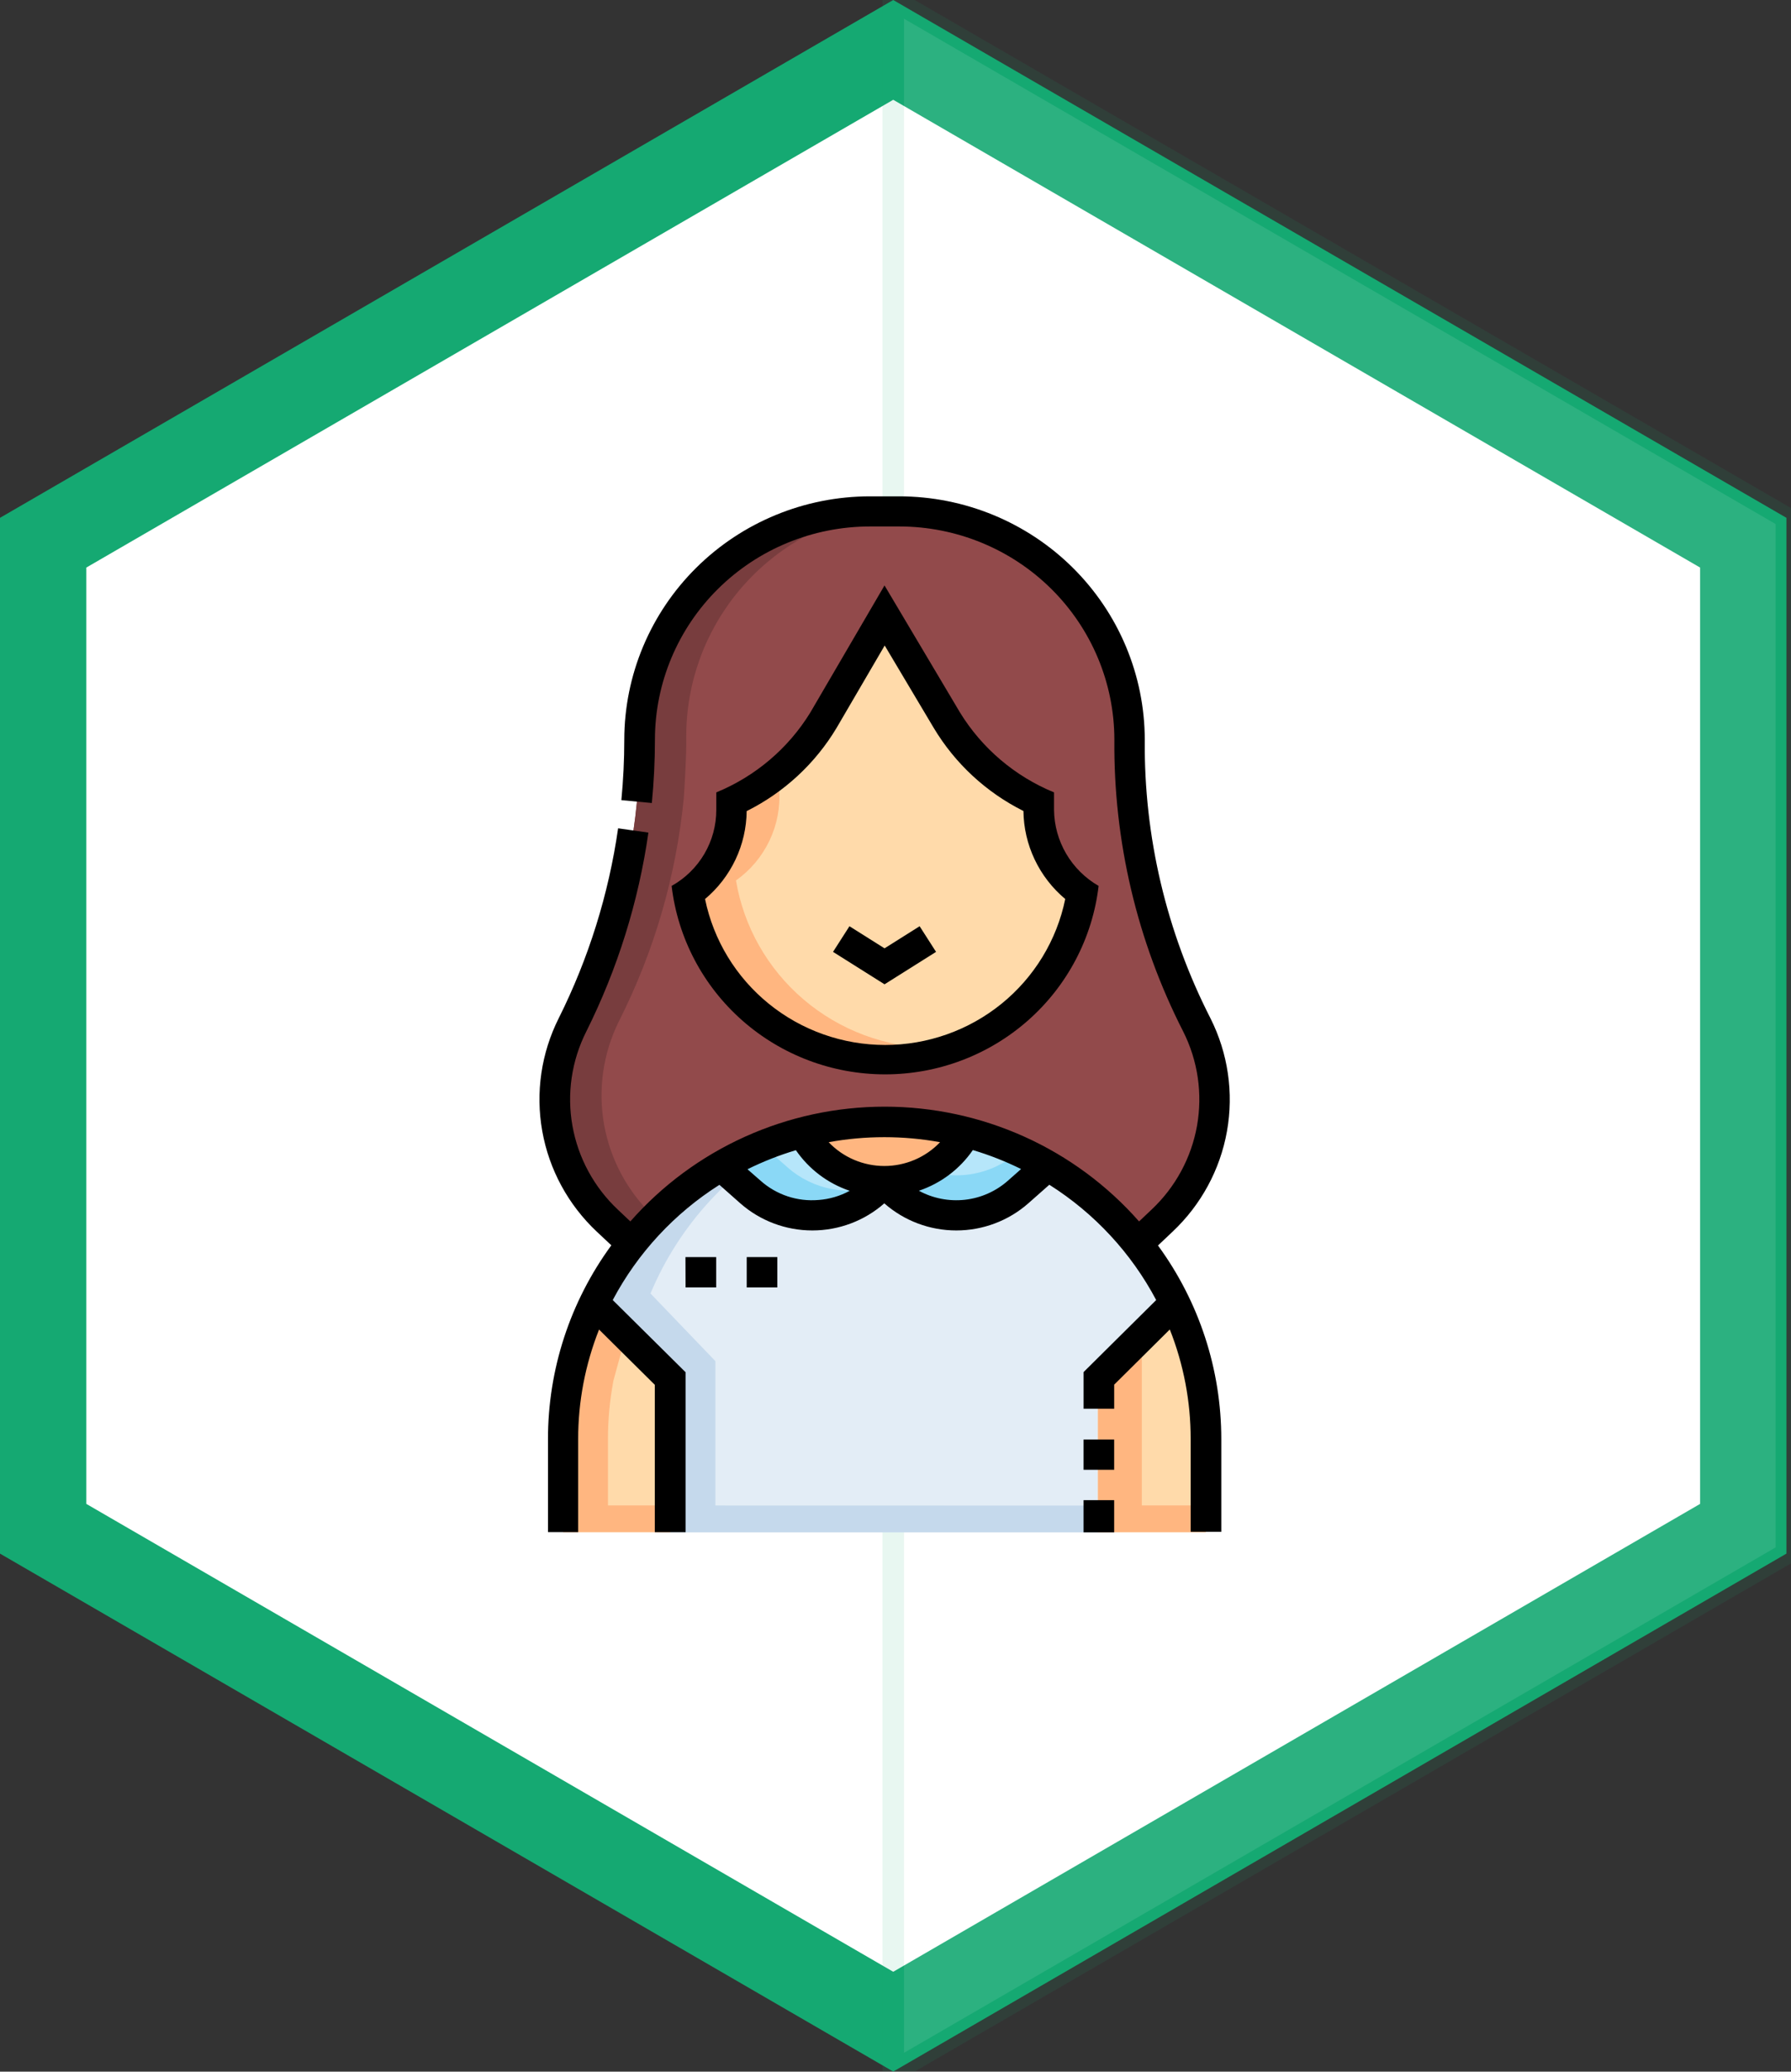 <svg width="83" height="96" viewBox="0 0 83 96" fill="none" xmlns="http://www.w3.org/2000/svg">
<rect x="0" y="0" width="83" height="96" fill="#333333" stroke="none"/>
<path d="M80.788 25.148V70.841L41.395 93.682L2 70.841V25.148L41.395 2.312L80.788 25.148Z" fill="white" stroke="#15A972" stroke-width="4"/>
<g opacity="0.1">
<path d="M82.787 23.995V71.994L41.395 95.993V0L82.787 23.995Z" fill="white"/>
<path d="M82.787 23.995V71.994L41.395 95.993V0L82.787 23.995Z" stroke="#15A972"/>
</g>
<path d="M55.452 47.502C53.819 44.268 52.802 40.763 52.451 37.163C52.451 37.163 52.317 35.25 52.337 34.293C52.337 31.489 51.214 28.8 49.214 26.817C47.215 24.835 44.503 23.721 41.676 23.721H40.292C38.892 23.721 37.505 23.994 36.212 24.526C34.919 25.057 33.743 25.835 32.753 26.817C31.763 27.799 30.978 28.965 30.442 30.247C29.906 31.53 29.631 32.905 29.631 34.293C29.647 35.249 29.516 37.163 29.516 37.163C29.166 40.763 28.149 44.268 26.516 47.502C25.775 48.987 25.532 50.667 25.823 52.299C26.113 53.93 26.922 55.426 28.131 56.57L29.283 57.66H52.684L53.837 56.57C55.045 55.426 55.854 53.93 56.145 52.299C56.436 50.667 56.193 48.987 55.452 47.502Z" fill="#924A4B"/>
<path d="M31.456 57.473L30.304 56.383C29.095 55.239 28.286 53.743 27.995 52.111C27.705 50.48 27.948 48.799 28.688 47.315C30.321 44.081 31.339 40.576 31.689 36.976C31.689 36.976 31.823 35.063 31.803 34.106C31.804 31.647 32.668 29.265 34.248 27.37C35.827 25.475 38.024 24.185 40.459 23.722H40.292C38.892 23.722 37.505 23.995 36.212 24.526C34.919 25.058 33.743 25.837 32.753 26.818C31.763 27.8 30.978 28.965 30.442 30.248C29.906 31.531 29.631 32.906 29.631 34.294C29.647 35.25 29.516 37.164 29.516 37.164C29.166 40.764 28.149 44.269 26.516 47.503C25.775 48.987 25.532 50.668 25.823 52.3C26.113 53.931 26.922 55.428 28.131 56.571L29.283 57.661H52.684L52.882 57.473H31.456Z" fill="#783D3E"/>
<path d="M43.879 33.384C44.878 35.04 46.361 36.356 48.133 37.156C48.076 37.97 48.23 38.785 48.581 39.523C48.932 40.262 49.467 40.899 50.136 41.374C49.8 43.534 48.696 45.503 47.024 46.925C45.351 48.348 43.221 49.13 41.017 49.13C38.814 49.13 36.683 48.348 35.011 46.925C33.338 45.503 32.234 43.534 31.898 41.374C32.567 40.899 33.102 40.262 33.453 39.523C33.804 38.785 33.958 37.97 33.901 37.156C37.595 35.637 39.048 31.637 40.989 28.531L43.879 33.384Z" fill="#FFDAAA"/>
<path d="M43.226 48.56C41.03 48.532 38.914 47.739 37.247 46.321C35.58 44.903 34.469 42.949 34.107 40.8C34.776 40.325 35.311 39.688 35.662 38.949C36.013 38.211 36.167 37.396 36.11 36.582L33.901 37.156C33.958 37.97 33.804 38.785 33.453 39.523C33.102 40.262 32.567 40.899 31.898 41.374C32.26 43.523 33.371 45.477 35.038 46.895C36.705 48.313 38.821 49.106 41.017 49.134C42.165 49.125 43.301 48.903 44.366 48.479C43.988 48.529 43.608 48.556 43.226 48.56Z" fill="#FFB680"/>
<path d="M40.988 51.994C39.716 51.993 38.45 52.153 37.219 52.469C37.612 53.153 38.18 53.723 38.865 54.121C39.55 54.519 40.328 54.732 41.123 54.739C41.885 54.752 42.636 54.545 43.281 54.142C43.927 53.739 44.44 53.157 44.757 52.469C43.526 52.156 42.259 51.996 40.988 51.994Z" fill="#FFB680"/>
<path d="M54.47 60.355C53.535 58.412 52.181 56.698 50.503 55.333C48.825 53.969 46.864 52.988 44.76 52.46C44.402 53.145 43.861 53.719 43.196 54.12C42.531 54.522 41.768 54.734 40.99 54.735C40.212 54.736 39.448 54.526 38.782 54.126C38.117 53.726 37.574 53.153 37.214 52.469C35.118 53.011 33.167 53.999 31.495 55.365C29.824 56.731 28.472 58.441 27.535 60.377L31.063 63.876V71H50.878L51.457 66.701L50.878 63.876L54.47 60.355Z" fill="#E3EDF6"/>
<path d="M33.154 69.763V63.075L30.146 59.939C31.473 56.763 33.878 54.147 36.946 52.544C34.907 53.113 33.014 54.107 31.392 55.458C29.771 56.81 28.459 58.489 27.543 60.382L31.071 63.881V71.005H50.886V69.767L33.154 69.763Z" fill="#C5D9EC"/>
<path d="M33.422 54.027L34.788 55.235C35.222 55.619 35.731 55.912 36.283 56.095C36.835 56.278 37.418 56.349 37.998 56.301C38.578 56.254 39.143 56.09 39.657 55.82C40.171 55.55 40.625 55.179 40.99 54.729L37.221 52.46L33.422 54.027Z" fill="#B6E6FA"/>
<path d="M36.494 54.093L35.471 53.188L33.426 54.029L34.792 55.237C35.639 55.986 36.752 56.373 37.886 56.311C39.02 56.25 40.083 55.745 40.843 54.908C40.112 55.177 39.32 55.243 38.554 55.1C37.788 54.956 37.075 54.608 36.494 54.093Z" fill="#8AD8F6"/>
<path d="M48.548 54.027L47.182 55.235C46.748 55.619 46.239 55.912 45.687 56.095C45.136 56.278 44.552 56.349 43.972 56.301C43.392 56.254 42.828 56.09 42.313 55.82C41.799 55.55 41.346 55.179 40.98 54.729L44.75 52.46L48.548 54.027Z" fill="#B6E6FA"/>
<path d="M42.278 53.95L40.98 54.729C41.346 55.179 41.799 55.55 42.313 55.82C42.828 56.09 43.392 56.254 43.972 56.301C44.552 56.349 45.136 56.278 45.687 56.095C46.239 55.912 46.748 55.619 47.182 55.235L48.548 54.027L47.117 53.438C46.458 53.999 45.642 54.348 44.778 54.44C43.914 54.531 43.042 54.36 42.278 53.95Z" fill="#8AD8F6"/>
<path d="M55.256 62.373L54.473 60.355L50.883 63.876V71H55.88V66.687C55.881 65.227 55.671 63.774 55.256 62.373Z" fill="#FFDAAA"/>
<path d="M52.916 69.76V61.817L50.883 63.82V70.999H55.88V69.76H52.916Z" fill="#FFB680"/>
<path d="M26.783 62.282C26.33 63.707 26.1 65.193 26.102 66.687V71H31.07V63.876L27.542 60.377L26.783 62.282Z" fill="#FFDAAA"/>
<path d="M28.175 66.688C28.174 65.777 28.26 64.868 28.429 63.972L28.98 61.959L27.541 60.375L26.783 62.28C26.33 63.705 26.1 65.191 26.102 66.685V70.998H31.07V69.759H28.176L28.175 66.688Z" fill="#FFB680"/>
<path d="M43.379 44.109L42.618 42.921L40.992 43.945L39.366 42.921L38.605 44.109L40.992 45.612L43.379 44.109Z" fill="black"/>
<path d="M31.125 41.053C31.408 43.458 32.573 45.676 34.397 47.286C36.221 48.896 38.577 49.785 41.019 49.785C43.461 49.785 45.817 48.896 47.641 47.286C49.465 45.676 50.63 43.458 50.913 41.053C50.291 40.694 49.773 40.18 49.411 39.563C49.049 38.946 48.855 38.246 48.847 37.532V36.719C47.036 35.975 45.511 34.679 44.491 33.02L40.991 27.129L37.551 33.02C36.532 34.679 35.006 35.975 33.195 36.719V37.532C33.196 38.248 33.004 38.951 32.641 39.57C32.277 40.189 31.754 40.701 31.125 41.053ZM34.61 37.582C36.34 36.717 37.784 35.379 38.772 33.726L40.999 29.912L43.272 33.731C44.26 35.381 45.702 36.717 47.429 37.581C47.438 38.359 47.615 39.126 47.95 39.83C48.284 40.534 48.767 41.158 49.366 41.66C48.975 43.569 47.93 45.285 46.409 46.517C44.888 47.749 42.984 48.423 41.02 48.423C39.056 48.423 37.153 47.749 35.632 46.517C34.111 45.285 33.066 43.569 32.674 41.66C33.272 41.158 33.753 40.533 34.086 39.83C34.419 39.126 34.595 38.36 34.603 37.582H34.61Z" fill="black"/>
<path d="M54.334 57.081C55.658 55.837 56.544 54.203 56.861 52.422C57.179 50.64 56.91 48.804 56.096 47.186C54.054 43.188 53.01 38.762 53.052 34.281C53.048 31.29 51.849 28.423 49.716 26.308C47.584 24.193 44.692 23.003 41.676 23H40.307C37.291 23.003 34.4 24.193 32.267 26.308C30.134 28.423 28.934 31.29 28.931 34.281C28.931 35.216 28.885 36.15 28.796 37.078L30.208 37.211C30.303 36.241 30.351 35.254 30.351 34.275C30.353 31.655 31.403 29.144 33.271 27.292C35.139 25.44 37.671 24.398 40.312 24.396H41.681C44.323 24.398 46.855 25.44 48.723 27.292C50.59 29.144 51.641 31.655 51.643 34.275C51.601 38.972 52.695 43.611 54.834 47.802C55.514 49.152 55.737 50.683 55.473 52.169C55.208 53.655 54.469 55.017 53.364 56.055L52.787 56.6C51.319 54.931 49.508 53.592 47.475 52.674C45.441 51.757 43.233 51.282 41 51.282C38.766 51.282 36.558 51.757 34.525 52.674C32.491 53.592 30.68 54.931 29.212 56.6L28.637 56.057C27.533 55.02 26.793 53.657 26.529 52.171C26.264 50.685 26.488 49.154 27.168 47.804C28.617 44.901 29.59 41.788 30.049 38.582L28.645 38.383C28.206 41.441 27.278 44.411 25.895 47.179C25.081 48.798 24.812 50.633 25.13 52.415C25.447 54.197 26.333 55.83 27.657 57.074L28.331 57.706C26.42 60.318 25.392 63.463 25.395 66.69V70.996H26.793V66.695C26.792 64.955 27.12 63.23 27.762 61.61L30.346 64.172V71H31.774V63.59L28.396 60.243C29.548 58.068 31.252 56.227 33.34 54.904L34.309 55.762C35.228 56.571 36.416 57.018 37.645 57.018C38.875 57.018 40.062 56.571 40.981 55.762C41.901 56.571 43.088 57.018 44.318 57.018C45.547 57.018 46.734 56.571 47.654 55.762L48.629 54.9C50.721 56.223 52.428 58.065 53.581 60.243L50.216 63.581V65.279H51.635V64.163L54.212 61.606C54.852 63.222 55.18 64.943 55.179 66.679V70.984H56.598V66.695C56.6 63.47 55.574 60.326 53.664 57.715L54.334 57.081ZM43.565 52.928C43.233 53.277 42.833 53.554 42.389 53.744C41.945 53.933 41.467 54.031 40.983 54.031C40.5 54.031 40.022 53.933 39.578 53.744C39.134 53.554 38.734 53.277 38.402 52.928C40.109 52.618 41.858 52.618 43.565 52.928ZM37.932 55.606C37.448 55.647 36.96 55.59 36.499 55.437C36.037 55.283 35.613 55.038 35.251 54.716L34.64 54.182C35.361 53.825 36.112 53.529 36.884 53.299C37.488 54.178 38.363 54.839 39.378 55.181C38.933 55.423 38.442 55.568 37.937 55.606H37.932ZM46.705 54.716C46.15 55.206 45.456 55.513 44.718 55.596C43.98 55.678 43.234 55.532 42.583 55.178C43.601 54.835 44.479 54.174 45.084 53.293C45.853 53.522 46.602 53.817 47.32 54.172L46.705 54.716Z" fill="black"/>
<path d="M50.215 69.516H51.634V71.007H50.215V69.516Z" fill="black"/>
<path d="M50.215 66.707H51.634V68.109H50.215V66.707Z" fill="black"/>
<path d="M31.766 58.252H33.19V59.659H31.771L31.766 58.252Z" fill="black"/>
<path d="M34.605 58.252H36.024V59.659H34.605V58.252Z" fill="black"/>
</svg>
